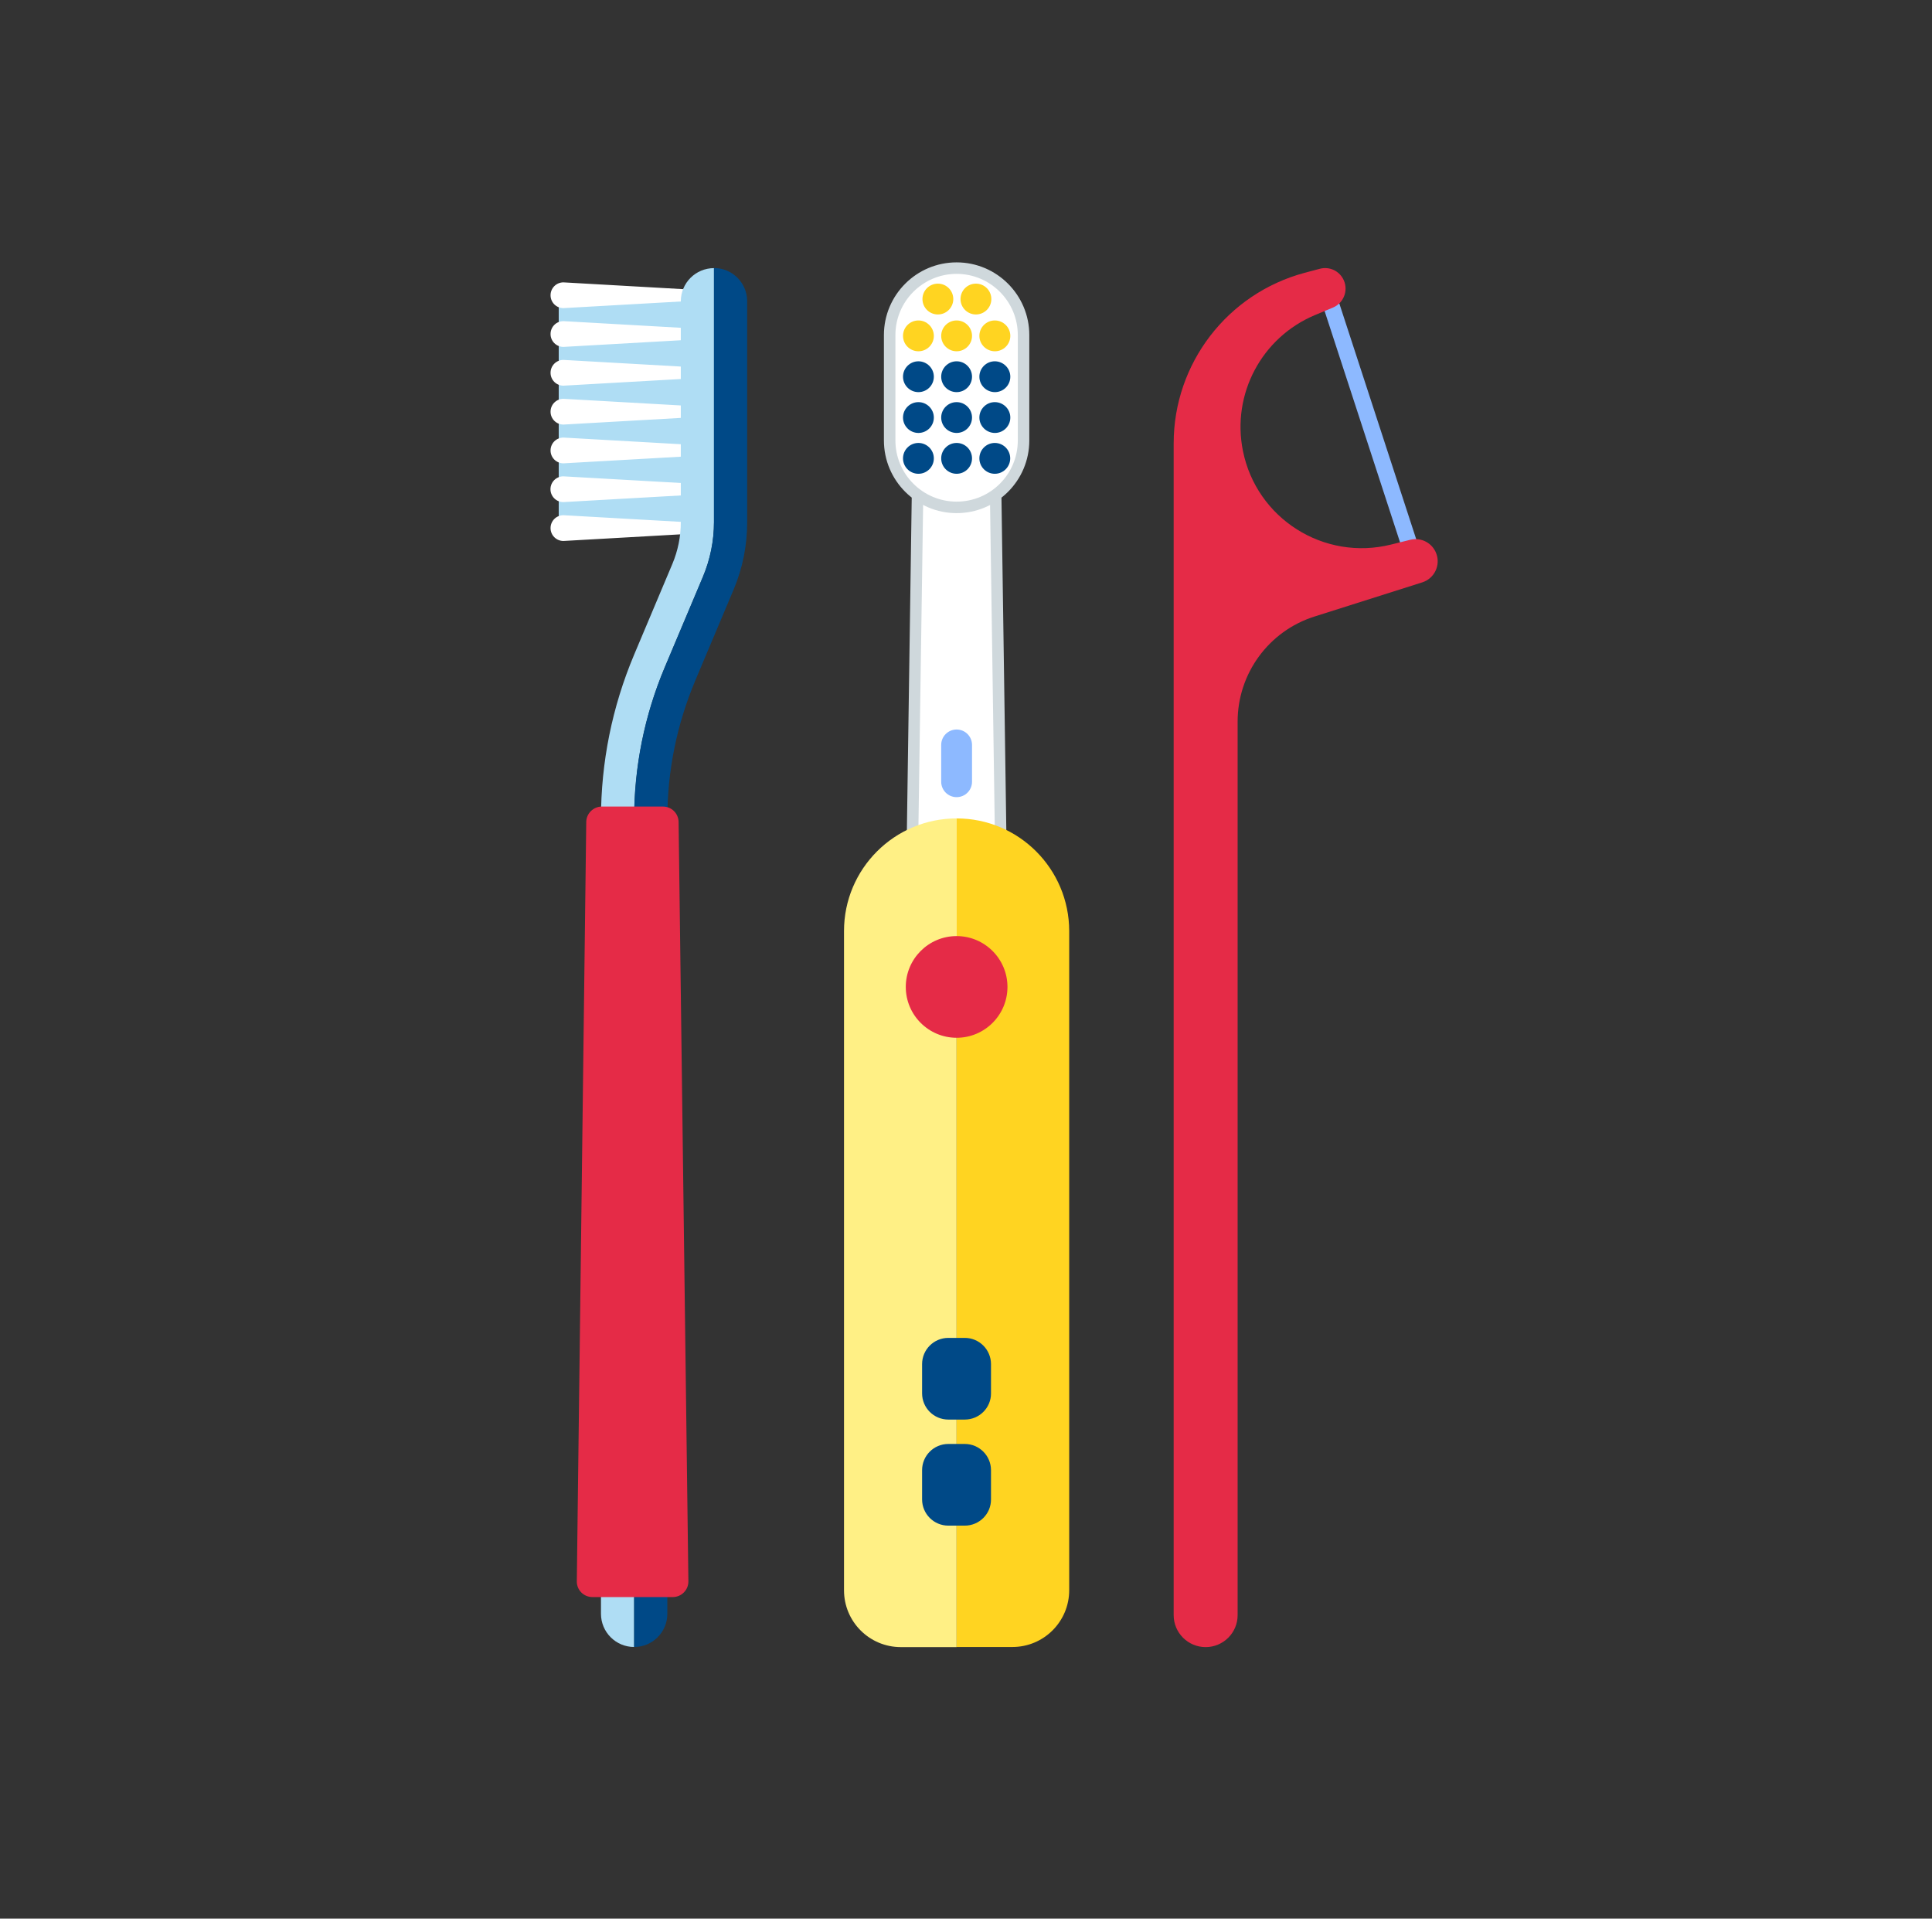 <svg width="143" height="142" viewBox="0 0 143 142" fill="none" xmlns="http://www.w3.org/2000/svg">
<rect x="0" y="0" width="143" height="142" fill="#333333" stroke="none"/>
<g id="dentale-11">
<path id="Vector" d="M99.044 22.19L97.894 22.564L103.792 40.646L104.942 40.271L99.044 22.19Z" fill="#8DB9FF"/>
<path id="Vector_2" d="M97.683 19.894L96.56 20.192C90.847 21.725 86.871 26.901 86.871 32.818V119.538C86.871 120.84 87.927 121.904 89.238 121.904C90.54 121.904 91.605 120.849 91.605 119.538V53.404C91.605 49.854 93.903 46.704 97.292 45.631L105.269 43.102C106.163 42.821 106.64 41.842 106.308 40.965C106.018 40.182 105.184 39.748 104.375 39.952L102.97 40.301C97.998 41.544 93.001 38.386 91.996 33.363C91.153 29.174 93.384 24.968 97.334 23.317L98.662 22.763C99.437 22.44 99.803 21.537 99.471 20.763C99.173 20.064 98.415 19.698 97.683 19.894Z" fill="#E52B47"/>
<path id="Vector_3" d="M73.579 28.57H70.804H68.029L67.373 73.556H70.804H74.235L73.579 28.57Z" fill="white" stroke="#CFD8DC" stroke-width="0.851" stroke-miterlimit="10"/>
<path id="Vector_4" d="M70.805 60.572C66.208 60.572 62.471 64.301 62.471 68.907V117.699C62.471 120.023 64.352 121.904 66.676 121.904H70.805V60.572Z" fill="#FFF085"/>
<path id="Vector_5" d="M70.805 60.572V121.896H74.934C77.258 121.896 79.139 120.014 79.139 117.69V68.907C79.131 64.301 75.402 60.572 70.805 60.572Z" fill="#FFD421"/>
<path id="Vector_6" d="M70.806 69.281C68.729 69.281 67.043 70.967 67.043 73.044C67.043 75.122 68.729 76.807 70.806 76.807C72.883 76.807 74.569 75.122 74.569 73.044C74.569 70.967 72.883 69.281 70.806 69.281Z" fill="#E52B47"/>
<path id="Vector_7" d="M70.805 37.552C68.072 37.552 65.85 35.33 65.85 32.597V24.799C65.85 22.066 68.072 19.844 70.805 19.844C73.537 19.844 75.76 22.066 75.76 24.799V32.597C75.76 35.339 73.537 37.552 70.805 37.552Z" fill="white" stroke="#CFD8DC" stroke-width="0.851" stroke-miterlimit="10"/>
<path id="Vector_8" d="M70.559 22.133C70.559 22.763 70.048 23.274 69.418 23.274C68.788 23.274 68.277 22.763 68.277 22.133C68.277 21.503 68.788 20.992 69.418 20.992C70.048 20.992 70.559 21.503 70.559 22.133Z" fill="#FFD421"/>
<path id="Vector_9" d="M73.375 22.133C73.375 22.763 72.865 23.274 72.235 23.274C71.605 23.274 71.094 22.763 71.094 22.133C71.094 21.503 71.605 20.992 72.235 20.992C72.865 20.992 73.375 21.503 73.375 22.133Z" fill="#FFD421"/>
<path id="Vector_10" d="M69.12 24.858C69.12 25.488 68.609 25.998 67.979 25.998C67.349 25.998 66.838 25.488 66.838 24.858C66.838 24.228 67.349 23.717 67.979 23.717C68.6 23.717 69.12 24.228 69.12 24.858Z" fill="#FFD421"/>
<path id="Vector_11" d="M71.946 24.858C71.946 25.488 71.435 25.998 70.805 25.998C70.175 25.998 69.664 25.488 69.664 24.858C69.664 24.228 70.175 23.717 70.805 23.717C71.435 23.717 71.946 24.228 71.946 24.858Z" fill="#FFD421"/>
<path id="Vector_12" d="M74.78 24.858C74.78 25.488 74.27 25.998 73.64 25.998C73.01 25.998 72.49 25.488 72.49 24.858C72.49 24.228 73.001 23.717 73.631 23.717C74.261 23.717 74.78 24.228 74.78 24.858Z" fill="#FFD421"/>
<path id="Vector_13" d="M69.12 27.881C69.12 28.511 68.609 29.022 67.979 29.022C67.349 29.022 66.838 28.511 66.838 27.881C66.838 27.251 67.349 26.74 67.979 26.74C68.6 26.74 69.12 27.251 69.12 27.881Z" fill="#004987"/>
<path id="Vector_14" d="M71.946 27.881C71.946 28.511 71.435 29.022 70.805 29.022C70.175 29.022 69.664 28.511 69.664 27.881C69.664 27.251 70.175 26.74 70.805 26.74C71.435 26.74 71.946 27.251 71.946 27.881Z" fill="#004987"/>
<path id="Vector_15" d="M74.78 27.881C74.78 28.511 74.27 29.022 73.64 29.022C73.01 29.022 72.49 28.511 72.49 27.881C72.49 27.251 73.001 26.74 73.631 26.74C74.261 26.74 74.78 27.251 74.78 27.881Z" fill="#004987"/>
<path id="Vector_16" d="M69.12 30.902C69.12 31.533 68.609 32.043 67.979 32.043C67.349 32.043 66.838 31.533 66.838 30.902C66.838 30.273 67.349 29.762 67.979 29.762C68.6 29.762 69.12 30.273 69.12 30.902Z" fill="#004987"/>
<path id="Vector_17" d="M71.946 30.902C71.946 31.533 71.435 32.043 70.805 32.043C70.175 32.043 69.664 31.533 69.664 30.902C69.664 30.273 70.175 29.762 70.805 29.762C71.435 29.762 71.946 30.273 71.946 30.902Z" fill="#004987"/>
<path id="Vector_18" d="M74.78 30.902C74.78 31.533 74.27 32.043 73.64 32.043C73.01 32.043 72.49 31.533 72.49 30.902C72.49 30.273 73.001 29.762 73.631 29.762C74.261 29.762 74.78 30.273 74.78 30.902Z" fill="#004987"/>
<path id="Vector_19" d="M69.12 33.924C69.12 34.554 68.609 35.065 67.979 35.065C67.349 35.065 66.838 34.554 66.838 33.924C66.838 33.294 67.349 32.783 67.979 32.783C68.6 32.783 69.12 33.294 69.12 33.924Z" fill="#004987"/>
<path id="Vector_20" d="M70.805 35.065C71.435 35.065 71.946 34.554 71.946 33.924C71.946 33.294 71.435 32.783 70.805 32.783C70.175 32.783 69.664 33.294 69.664 33.924C69.664 34.554 70.175 35.065 70.805 35.065Z" fill="#004987"/>
<path id="Vector_21" d="M73.631 35.065C74.261 35.065 74.772 34.554 74.772 33.924C74.772 33.294 74.261 32.783 73.631 32.783C73.001 32.783 72.49 33.294 72.49 33.924C72.49 34.554 73.001 35.065 73.631 35.065Z" fill="#004987"/>
<path id="Vector_22" d="M70.805 58.998C70.175 58.998 69.664 58.487 69.664 57.857V55.133C69.664 54.503 70.175 53.992 70.805 53.992C71.435 53.992 71.946 54.503 71.946 55.133V57.857C71.946 58.487 71.435 58.998 70.805 58.998Z" fill="#8DB9FF"/>
<path id="Vector_23" d="M71.409 105.064H70.191C69.118 105.064 68.25 104.196 68.25 103.123V100.961C68.25 99.888 69.118 99.019 70.191 99.019H71.409C72.481 99.019 73.35 99.888 73.35 100.961V103.123C73.358 104.196 72.481 105.064 71.409 105.064Z" fill="#004987"/>
<path id="Vector_24" d="M71.409 112.914H70.191C69.118 112.914 68.25 112.045 68.25 110.973V108.81C68.25 107.738 69.118 106.869 70.191 106.869H71.409C72.481 106.869 73.35 107.738 73.35 108.81V110.973C73.358 112.045 72.481 112.914 71.409 112.914Z" fill="#004987"/>
<path id="Vector_25" d="M50.874 21.854H41.355V39.085H50.874V21.854Z" fill="#AFDDF4"/>
<path id="Vector_26" d="M50.873 21.418L41.703 20.898C41.176 20.898 40.75 21.324 40.75 21.852C40.75 22.38 41.176 22.805 41.703 22.805L50.873 22.286V21.418Z" fill="white"/>
<path id="Vector_27" d="M50.873 24.287L41.703 23.768C41.176 23.768 40.75 24.193 40.75 24.721C40.75 25.249 41.176 25.675 41.703 25.675L50.873 25.155V24.287Z" fill="white"/>
<path id="Vector_28" d="M50.873 27.156L41.703 26.637C41.176 26.637 40.75 27.062 40.75 27.59C40.75 28.118 41.176 28.544 41.703 28.544L50.873 28.024V27.156Z" fill="white"/>
<path id="Vector_29" d="M50.873 30.035L41.703 29.516C41.176 29.516 40.75 29.941 40.75 30.469C40.75 30.997 41.176 31.423 41.703 31.423L50.873 30.903V30.035Z" fill="white"/>
<path id="Vector_30" d="M50.873 32.904L41.703 32.385C41.176 32.385 40.75 32.81 40.75 33.338C40.75 33.866 41.176 34.292 41.703 34.292L50.873 33.773V32.904Z" fill="white"/>
<path id="Vector_31" d="M50.875 35.773L41.698 35.254C41.17 35.254 40.744 35.68 40.744 36.207C40.744 36.735 41.17 37.161 41.698 37.161L50.867 36.642V35.773H50.875Z" fill="white"/>
<path id="Vector_32" d="M50.873 38.65L41.703 38.131C41.176 38.131 40.75 38.556 40.75 39.084C40.75 39.612 41.176 40.038 41.703 40.038L50.873 39.519V38.65Z" fill="white"/>
<path id="Vector_33" d="M49.199 49.411L52.034 42.686C52.57 41.409 52.851 40.038 52.851 38.65V19.844C51.489 19.844 50.391 20.942 50.391 22.304V38.65C50.391 39.715 50.178 40.753 49.769 41.732L46.934 48.458C45.308 52.323 44.482 56.41 44.482 60.598V119.436C44.482 120.798 45.581 121.896 46.943 121.896V60.598C46.943 56.759 47.709 52.953 49.199 49.411Z" fill="#AFDDF4"/>
<path id="Vector_34" d="M52.842 38.651C52.842 40.039 52.561 41.409 52.025 42.687L49.19 49.412C47.7 52.954 46.934 56.76 46.934 60.599V121.897C48.296 121.897 49.394 120.799 49.394 119.437V60.599C49.394 57.066 50.092 53.627 51.463 50.366L54.298 43.64C54.97 42.048 55.303 40.371 55.303 38.642V22.296C55.303 20.934 54.204 19.836 52.842 19.836V38.651Z" fill="#004987"/>
<path id="Vector_35" d="M50.228 60.836C50.219 60.206 49.709 59.695 49.07 59.695H46.95H44.549C43.919 59.695 43.4 60.206 43.392 60.836L42.694 117.034C42.685 117.682 43.204 118.201 43.851 118.201H46.95H49.794C50.441 118.201 50.96 117.673 50.952 117.034L50.228 60.836Z" fill="#E52B47"/>
</g>
</svg>
